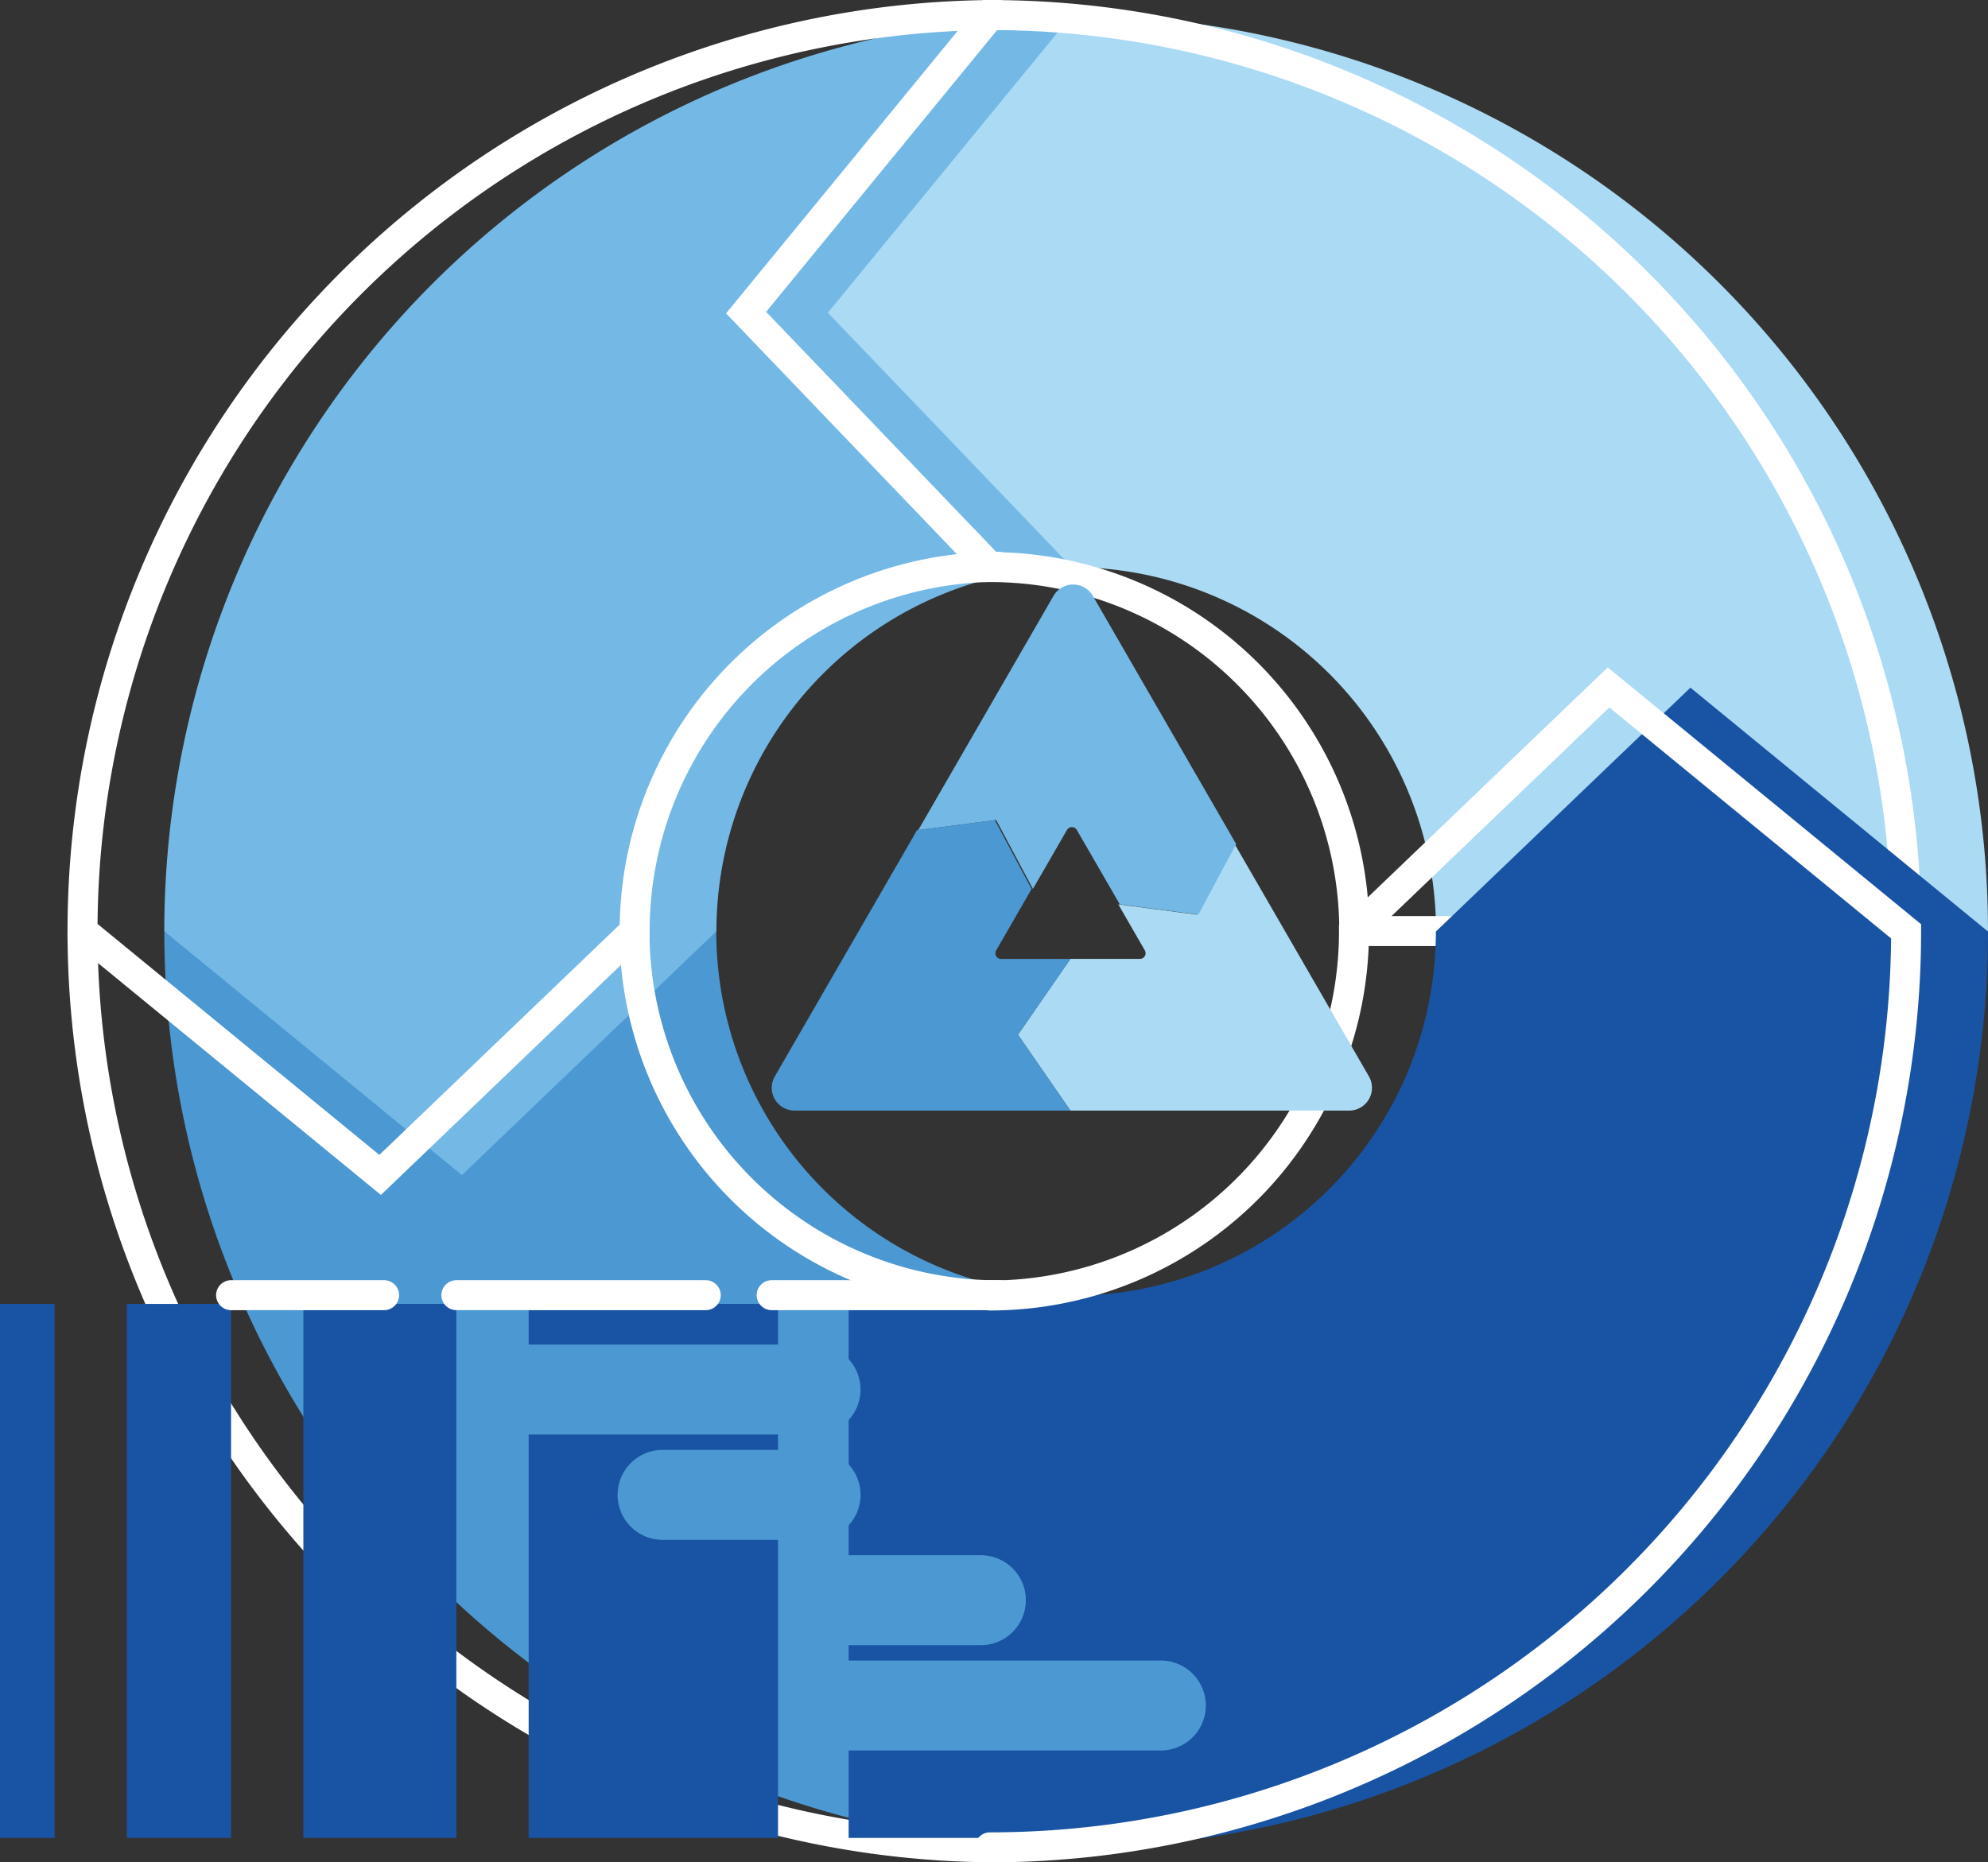 <?xml version="1.0" encoding="UTF-8"?>
<svg xmlns="http://www.w3.org/2000/svg" width="66.298" height="62.119" viewBox="0 0 66.298 62.119">
  <rect x="0" y="0" width="66.298" height="62.119" fill="#333333" stroke="none"/>
  <g id="circular-economy" transform="translate(-735.537 -4632.044)">
    <path id="Path_10559" data-name="Path 10559" d="M1339.017,188.162H1320.61a30.555,30.555,0,0,0,30.553,30.554l8.136-9.925-8.136-8.488a12.144,12.144,0,0,1-12.146-12.141" transform="translate(-579.593 4474.955)" fill="#4c98d2" fill-rule="evenodd"></path>
    <path id="Path_10560" data-name="Path 10560" d="M1351.163,155.962V137.555a30.555,30.555,0,0,0-30.554,30.554l9.925,8.135,8.488-8.135a12.145,12.145,0,0,1,12.141-12.147" transform="translate(-579.593 4494.996)" fill="#74b9e6" fill-rule="evenodd"></path>
    <path id="Path_10561" data-name="Path 10561" d="M1377.531,168.108h18.407a30.556,30.556,0,0,0-30.554-30.554l-8.135,9.925,8.135,8.488a12.145,12.145,0,0,1,12.147,12.141" transform="translate(-594.103 4494.996)" fill="#abdaf4" fill-rule="evenodd"></path>
    <path id="Path_10562" data-name="Path 10562" d="M1316.093,188.151a30.556,30.556,0,0,0,30.554,30.554l8.135-9.925-8.135-8.488a12.145,12.145,0,0,1-12.147-12.141" transform="translate(-577.804 4474.958)" fill="none" stroke="#fff" stroke-linecap="round" stroke-miterlimit="10" stroke-width="1"></path>
    <path id="Path_10563" data-name="Path 10563" d="M1346.647,137.544a30.556,30.556,0,0,0-30.554,30.554l9.925,8.136,8.488-8.136a12.145,12.145,0,0,1,12.141-12.147" transform="translate(-577.804 4495)" fill="none" stroke="#fff" stroke-linecap="round" stroke-miterlimit="10" stroke-width="1"></path>
    <path id="Path_10564" data-name="Path 10564" d="M1373.015,168.1h18.407a30.555,30.555,0,0,0-30.554-30.554l-8.135,9.925,8.135,8.488A12.145,12.145,0,0,1,1373.015,168.1Z" transform="translate(-592.314 4495)" fill="none" stroke="#fff" stroke-linecap="round" stroke-miterlimit="10" stroke-width="1"></path>
    <path id="Path_10565" data-name="Path 10565" d="M1370.719,194.974v18.407a30.555,30.555,0,0,0,30.553-30.554l-9.924-8.135-8.489,8.135a12.144,12.144,0,0,1-12.14,12.147" transform="translate(-599.437 4480.289)" fill="#1954a4" fill-rule="evenodd"></path>
    <rect id="Rectangle_1269" data-name="Rectangle 1269" width="7.561" height="18.104" transform="translate(763.838 4675.245)" fill="#1954a4"></rect>
    <rect id="Rectangle_1270" data-name="Rectangle 1270" width="8.316" height="17.812" transform="translate(753.167 4675.537)" fill="#1954a4"></rect>
    <rect id="Rectangle_1271" data-name="Rectangle 1271" width="5.102" height="17.812" transform="translate(745.654 4675.537)" fill="#1954a4"></rect>
    <rect id="Rectangle_1272" data-name="Rectangle 1272" width="3.475" height="17.812" transform="translate(739.768 4675.537)" fill="#1954a4"></rect>
    <rect id="Rectangle_1273" data-name="Rectangle 1273" width="1.821" height="17.812" transform="translate(735.537 4675.537)" fill="#1954a4"></rect>
    <line id="Line_75" data-name="Line 75" x1="7.561" transform="translate(761.271 4675.245)" fill="none" stroke="#fff" stroke-linecap="round" stroke-miterlimit="10" stroke-width="1"></line>
    <line id="Line_76" data-name="Line 76" x1="8.316" transform="translate(750.757 4675.245)" fill="none" stroke="#fff" stroke-linecap="round" stroke-miterlimit="10" stroke-width="1"></line>
    <line id="Line_77" data-name="Line 77" x1="5.103" transform="translate(743.243 4675.245)" fill="none" stroke="#fff" stroke-linecap="round" stroke-miterlimit="10" stroke-width="1"></line>
    <line id="Line_78" data-name="Line 78" x1="5.103" transform="translate(757.633 4681.906)" fill="none" stroke="#4c98d2" stroke-linecap="round" stroke-miterlimit="10" stroke-width="3"></line>
    <line id="Line_79" data-name="Line 79" x1="11.104" transform="translate(763.146 4688.932)" fill="none" stroke="#4c98d2" stroke-linecap="round" stroke-miterlimit="10" stroke-width="3"></line>
    <line id="Line_80" data-name="Line 80" x2="5.102" transform="translate(763.146 4685.419)" fill="none" stroke="#4c98d2" stroke-linecap="round" stroke-miterlimit="10" stroke-width="3"></line>
    <line id="Line_81" data-name="Line 81" x2="10.325" transform="translate(752.41 4678.393)" fill="none" stroke="#4c98d2" stroke-linecap="round" stroke-miterlimit="10" stroke-width="3"></line>
    <path id="Path_10566" data-name="Path 10566" d="M1366.2,213.37a30.555,30.555,0,0,0,30.553-30.554l-9.924-8.136-8.489,8.136a12.144,12.144,0,0,1-12.14,12.147" transform="translate(-597.649 4480.293)" fill="none" stroke="#fff" stroke-linecap="round" stroke-miterlimit="10" stroke-width="1"></path>
    <path id="Path_10567" data-name="Path 10567" d="M1378.792,192.219h-9.3l-1.748-2.529,1.748-2.53h2.32a.189.189,0,0,0,.163-.284l-.885-1.535,2.621.344,1.26-2.355,4.478,7.751a.76.76,0,0,1-.656,1.139" transform="translate(-598.259 4476.868)" fill="#abdaf4"></path>
    <path id="Path_10568" data-name="Path 10568" d="M1372.839,177.657l-1.26,2.354-2.621-.344-.122-.213-.15-.26-1.16-2.008a.191.191,0,0,0-.329,0l-1.135,1.967-1.226-2.3-2.6.341,4.512-7.814a.757.757,0,0,1,1.313,0l4.625,8.011.034.06Z" transform="translate(-596.078 4482.541)" fill="#74b9e6"></path>
    <path id="Path_10569" data-name="Path 10569" d="M1362.359,189.166l1.747,2.529h-9.2a.758.758,0,0,1-.657-1.138l4.61-7.983.015-.028.113-.2,2.6-.341,1.226,2.3-.025.041-.109.19-1.047,1.817a.188.188,0,0,0,.162.285h2.317Z" transform="translate(-592.873 4477.392)" fill="#4c98d2"></path>
  </g>
</svg>
